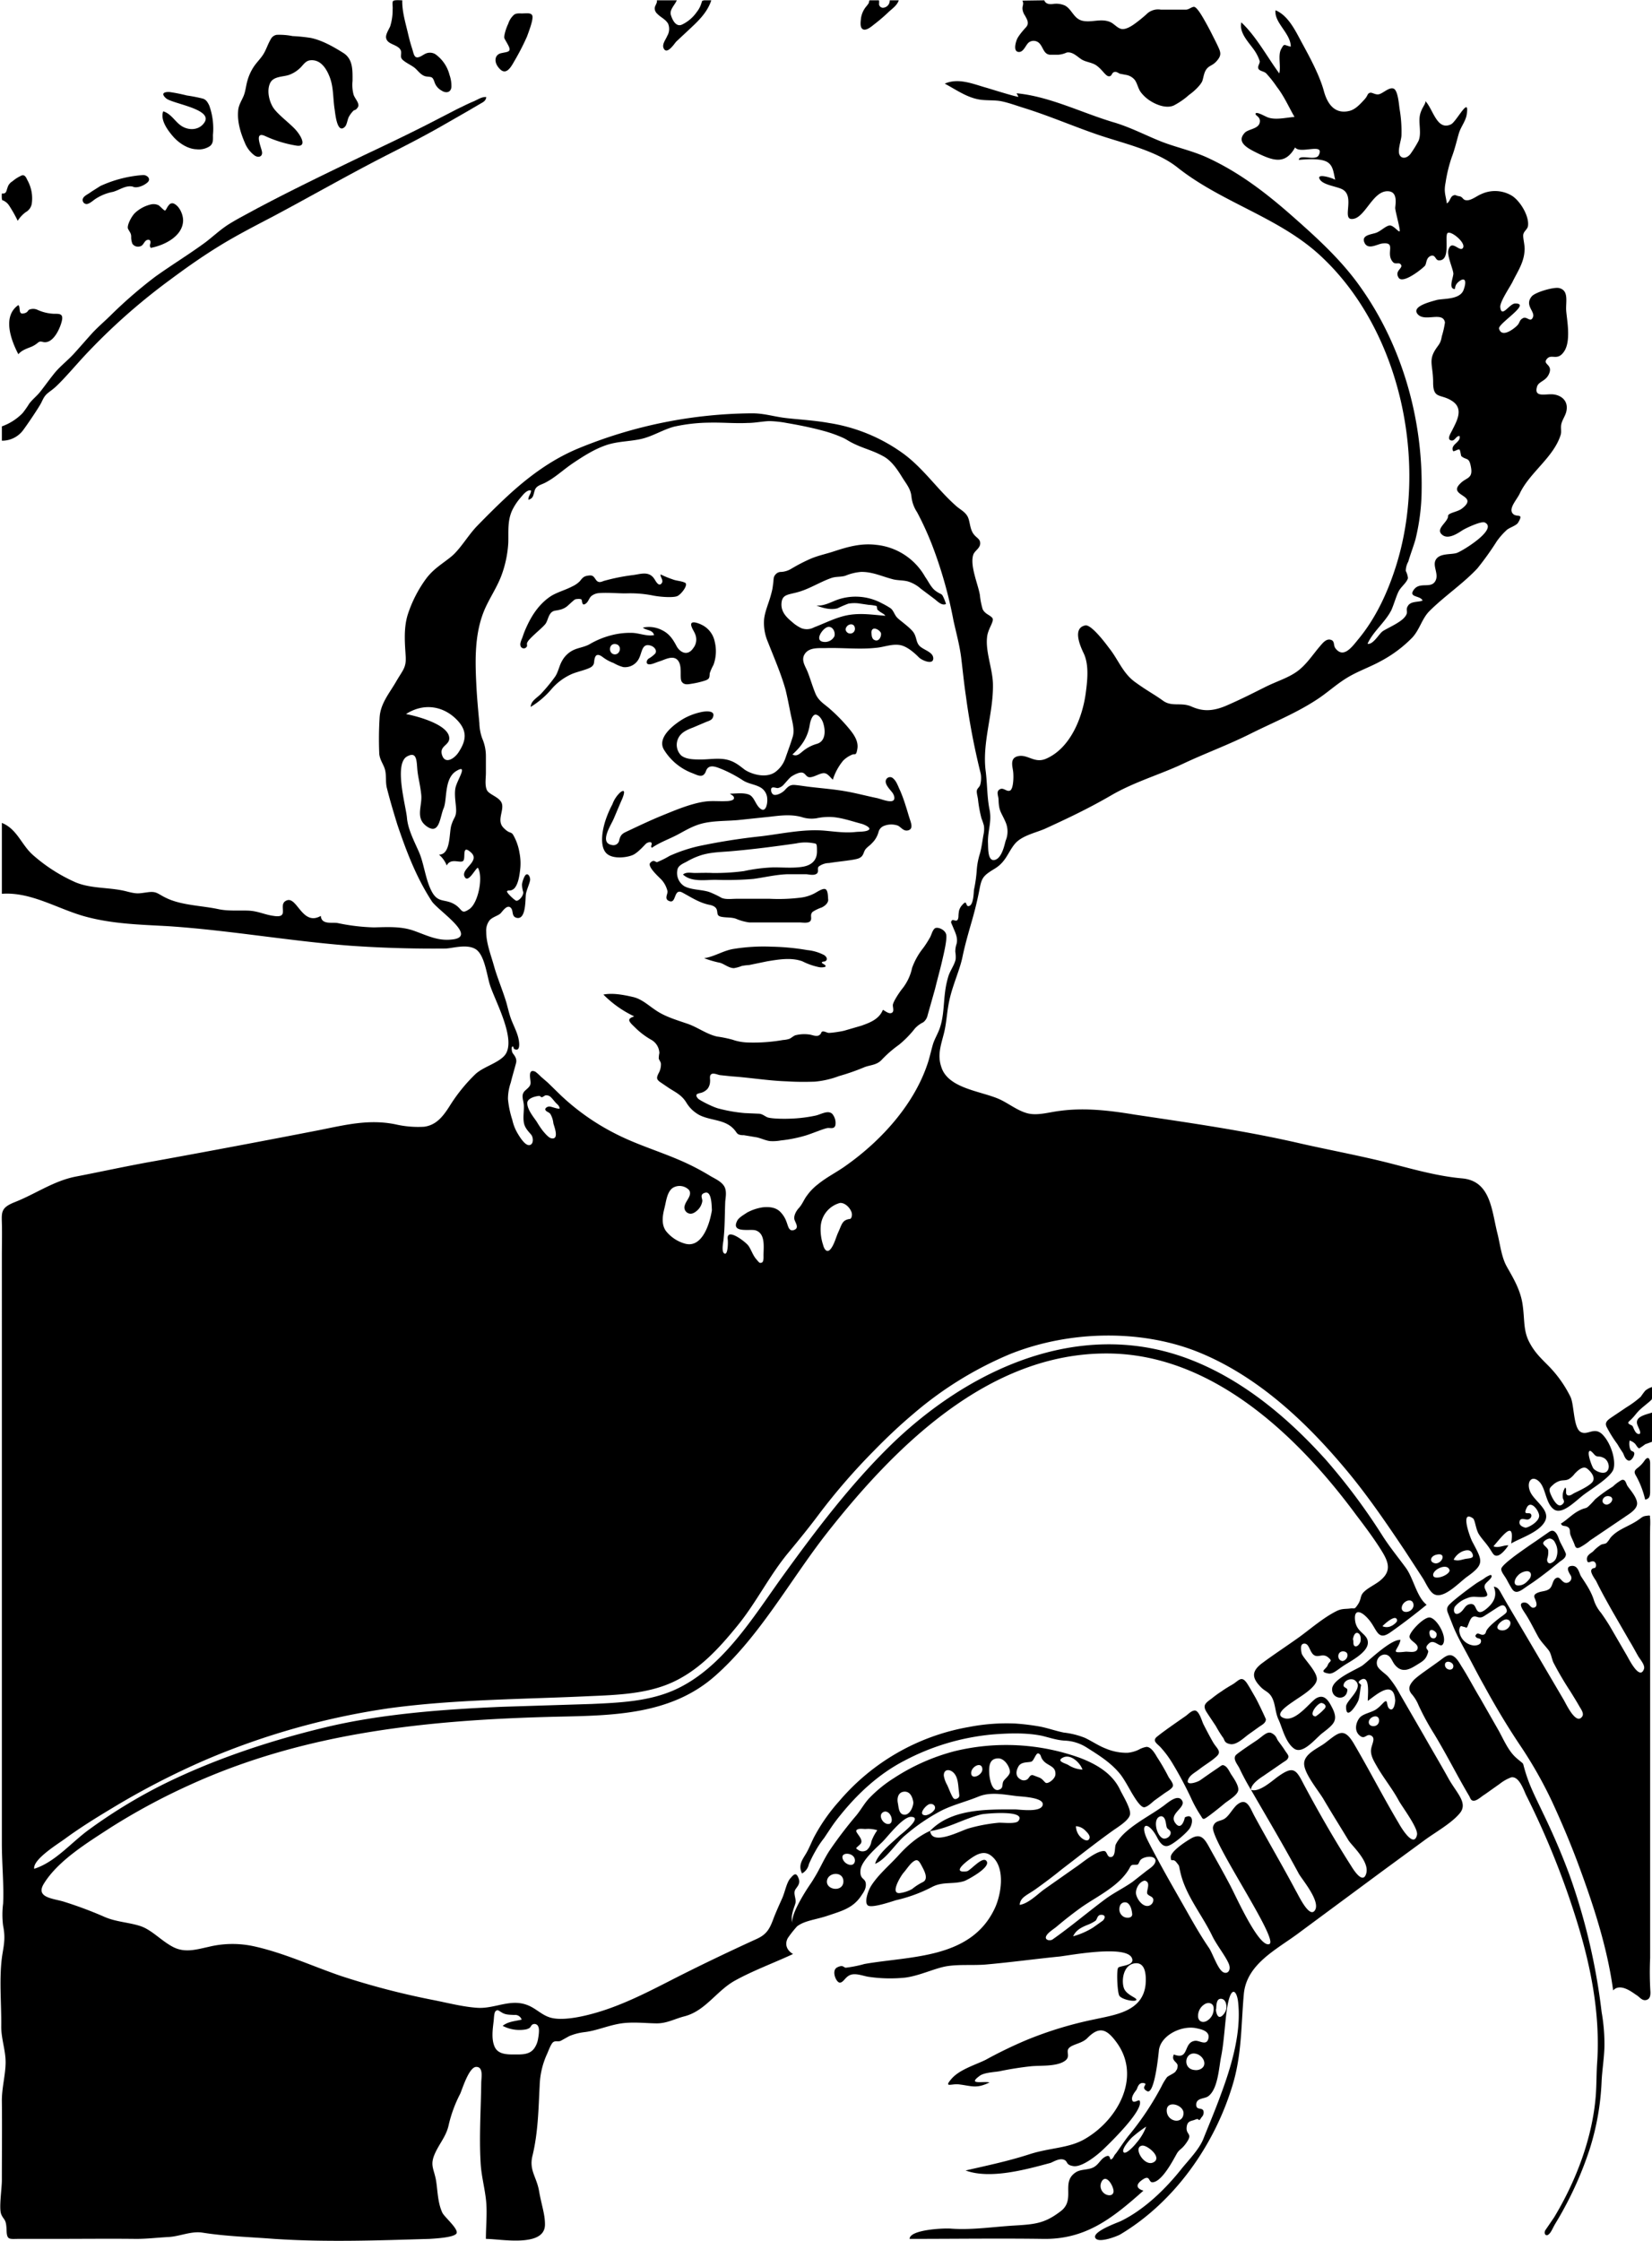 <svg id="Layer_1" data-name="Layer 1" xmlns="http://www.w3.org/2000/svg" viewBox="0 0 531.4 720.5">
  <title>svg3</title>
  <g>
    <path d="M332.9,791.5c1.8-2.9,3.1-6.1,5-8.9a132.8,132.8,0,0,1,8.4-11c1.5-1.8,2.6-3.9,4.2-5.6a42.1,42.1,0,0,1,8-6.5,66.1,66.1,0,0,1,19.4-8.6,70.1,70.1,0,0,1,40.3,2.1c5.3,2,10.5,5,13,10.3.8,1.7,3.5,6,3.2,7.9s-3.8,4-5.5,5.2c-5.6,4-11,8.3-16.5,12.5-2.7,2.2-5.5,4.3-8.3,6.3s-5,2.6-5.2,5.1c2.8-.4,5.7-3.4,7.9-5l10.1-7.1c2-1.3,6.8-5.5,9.3-5.2.9.2.8,2.2,2.2,1.9s1-3.1,1.4-4c2.4-5,10.5-8.9,14.9-12.1,1.4-.9,4.9-4.4,6.4-2.1s-4.3,4.2-2.2,7.2,3.2-1.7,3.1-1.7c2.9-1.6,2.8,2.1,1.3,3.9s-5,4.7-6.6,5.2-2.7-.9-3.7-2.9c-2.9-5.3-5.8-4.4-2.8,1.4,4.1,8.1,8.7,15.9,13.1,23.7,2.1,3.7,4.2,7.3,6.6,10.8,1.1,1.8,2.5,5.9,4,7.3s3.3,0,2.2-2.5-3.7-5.7-5.2-8.7c-3.4-7.1-8.8-13.3-10.4-21-.5-2,0-1.3-1.2-2.8s-1.7.3-1.8-1.6,4.9-5.1,6.1-5.8c3.9-2.5,5,.3,6.9,3.7s4.1,7.3,6.1,11.1,9.3,20.2,12.6,18.9-19.2-33.7-18.1-37.7c.6-2.1,2.3-1.7,3.7-2.6s2.4-2.9,3.8-4.3c3.4-3,4.4.9,5.9,3.6,4.4,8.1,9,15.9,13.3,24,.7,1.1,4.3,9,6.1,6.1s-4.2-9.9-5.2-11.7c-4.9-9.1-10.2-18-15.4-27,2.7,1,7-3.1,8.9-4.4,4.7-3.3,5.6-2.2,8,2.5,4.8,9,9.9,17.9,15.4,26.5.8,1.3,3.8,6,4.8,2.2s-4.6-8.8-5.7-10.5c-2.6-4.3-5.3-8.6-7.9-13-1.5-2.7-6.4-8.4-6.4-11.7s4.8-5.1,6.8-6.7c4.2-3.2,5.9-5.2,9.1.1,5,8.5,9.5,17.3,14.5,25.7.7,1.3,4.9,8.3,5.9,3.8.5-2.1-4.9-9.2-5.9-11.1-2-3.7-4.7-7-6.8-10.6-.9-1.6-2.1-3.4-2.1-5.3s1.7-4,.1-4.9-2,1.5-3.8-.1-1.1-4.2,0-5.6,3.8-1.7,5.4-2.8,2.5-2.6,3.1-2.6.2,2.1,1.4,2.6,1.6-2.1,1.6-2.9c-.5-6.7-5.8-2-8.8.2-.2-.6,1.1-9.1-2.5-6.6-1.2.9.5,1.1.3,1.7s-.4,3.3-.8,4.6-4.1,7.1-4,2.1c0-2,6.4-6.3,2.5-8.6a2.7,2.7,0,0,0-3,.9c-1.1,1.9,1,1.4.9,2.5-.3,3.5-5,2.9-4.9-.4s8-6.3,9.8-7.6,9.1-8.5,12.2-8.2c-.7,3.4-3.8,4.4,1.6,3.8,1.1-.1,3.5.6,3.9-1s-2.5-2.4-2.6-3.8,4.1-5.9,6.2-6.2,5.6,5.3,4.8,8-2.8-1.4-4.7.3-.1,1.9-.3,2.8c-.7,2.4-1.5,2.8-3.6,4.1s-4.8,3-7.2-.1c-1-1.3-1.3-3.2-3.3-3.2a2.7,2.7,0,0,0-2.3,3.5c.3,1.2,2.6,2.6,3.5,3.6a30.7,30.7,0,0,1,3.8,5.6l7.7,13.3c2.6,4.6,5.3,9.1,7.9,13.8s6.4,7.9,3.7,11.2-8,6.2-11.5,8.8l-13.5,9.9L489,809.1c-7.1,5.4-17.1,10-18,19.9s-.6,19.3-3.6,29.2c-5.8,19.3-18.7,37.7-36.2,48.1-1.1.6-7.2,3-8,1s7.1-4.8,8.2-5.3c7.6-3.7,14.5-10.4,19.7-17,2.3-2.8,5.6-6.2,6.9-9.5s3.8-9.2,5.5-13.9c3.4-9.1,6.7-19.9,5.7-29.7-.3-3.5-1.8-5.5-3-1.2s-1.3,12.4-2.5,18.4c-.7,3.4-1,10.4-4.1,12.7-1.1.9-3.8.5-3.9,2.6s1.8.9,2.3,2.1a2.1,2.1,0,0,1-.6,2.1c-1.2,1.9-.5.1-1.9.7s-2.7.3-2.9,2.6,1.9,1.9.2,4.5-2.4,2.3-3.3,3.8-4.7,9.2-7.9,9.3c-1.3,0-.7-2.5-3.1-.9s-2.1,2.9.2,3.6c-9.8,8.7-18.4,15.7-32.2,15.5s-28.6,0-43,0c0-3,11.1-3.5,13.3-3.3,6.9.5,13.6-.6,20.5-1s9.8-.8,14.8-4.6-.2-9.4,5-12.6c1.7-1,4-.6,5.7-1.6s2.1-2.6,3.8-3.4,1.1,1.3,1.8.9.8-1.2,1.3-1.7,2.9-4.3,4.5-6.2a92.7,92.7,0,0,0,10.3-15.5,18.3,18.3,0,0,1,1.8-3c.5-.5,2.5-1.3,2.8-1.9s.5-.4.6-1.7-2.2-1.6-1.2-3.7c5.1,2,2.9-4,6.9-4.4,1.4-.1,3.6,1.7,4.2-.7s-2.3-3-3.7-3.3c-4.6-1.1-11.4,2-12.2,6.9-.1,1.1-1.4,14.6-3.8,13.3s.6-2.3-1.1-2.6-2,1.6-2.3,2.1-1.8,2.1-1.4,3.4,2.1-.4,2.4.2c1.4,3-9.7,13.7-11.8,15.7s-6.8,5.7-9.5,5.3-1.6-1.6-3.2-2.1-3.7,1-4.3,1.1c-7.8,2.1-19.3,5.3-27.2,2.4,7-1.6,13.7-3,20.5-5.2s12.8-1.9,18-5c10.6-6.2,18-19.9,10.2-30.8-3.3-4.6-5.7-5.5-9.6-1.5-1.7,1.7-4.8,1.9-5.9,3.2s1,2.9-1.8,4.4-7.5,1.1-10.4,1.4-6.8.9-10.1,1.6c-1.7.3-5,.4-6.4,1.5-4.1,3,1.4,1.6,3.2,2.1-4.3,2.1-5.7,1.1-10,.6-2.4-.2-4.8,1.2-2.2-1.8s7.8-4.5,11-6.1a141,141,0,0,1,13-6.3,121.4,121.4,0,0,1,22-6.7c6.9-1.5,15.5-2.6,16.4-11.2.2-2.5.2-7.3-3.5-6.8s-4.3,5.5-3.5,7.9,4.5,3.2,4,3.9-4.9-.2-5.5-1.5-.9-8.2-.3-8.9,5.5-.6,4.4-3.1c-1.8-4.3-19.8-.9-23.2-.5-8,.8-16,1.9-24,2.6-4,.3-8.3-.1-12.2.5s-8.8,3.1-13.6,3.7a47.4,47.4,0,0,1-11.9-.3c-1.7-.3-3.9-1.2-5.6-.6s-2.2,2.4-3.4,2.5-2.9-3.9-.9-4.9,2,.1,2.8.1a39.8,39.8,0,0,0,6-1.2c14.9-2.6,34.1-1.6,41.8-17.7,2.1-4.3,3.6-12.9-.6-16.7-2.4-2.3-4.8-1.1-7.2.6s-5.6,4.6-1.1,4c1.2-.2,5.2-5.2,6.4-3.2s-5.9,5.8-7.1,6.3c-3.6,1.2-6.9.1-10.4,1.9a48.3,48.3,0,0,1-11.7,4.3c-1.6.5-7.2,2.4-8.8,1.8s-.3-4.8,1-6.7c2.3-3.5,5.8-6.4,8.6-9.5s6.2-6.1,10.2-7.9c.5,5,9.9-.1,12.4-.8a52.4,52.4,0,0,1,9.6-1.8c1.4-.1,5.6.5,6.4-.6,2.7-3.6-10.4-2.4-11.9-2.1-5.7,1.4-10.7,4.5-16.6,5.4,6.8-7.2,18.1-7,27.3-7,1.5,0,8.4,1.1,9-1.4s-7-2.7-8.5-2.9c-4.2-.5-8.3-1.4-12.2.2s-8.1,2.6-11.9,4.5a62.1,62.1,0,0,0-11.7,8c-2.9,2.4-6.1,7.7-9.6,9.1.8-3.2,5.6-6.9,7.9-9.1.7-.6,7.7-6,3.6-6-2.6,0-7.5,6.4-9.1,8s-6.8,6-7.1,9.1,1.5,2.5,1.7,4.3-.9,3.1-1.7,4.3c-2.6,3.7-6.2,4.6-10.3,6s-7.6,1.6-10.1,3.5a35.7,35.7,0,0,0-3,3.8c-1.1,2.1-.2,4,1.7,5.1-6.2,2.9-12.6,5.2-18.6,8.5s-9.5,9.7-16.2,11.5c-3.2.8-5.7,2.3-9,2.3s-8-.6-12,.1-7.3,2.2-11.1,2.7a18.2,18.2,0,0,0-5.1,1.3l-2.7,1.5c-.9.4-1.6-.1-2.4.4s-1.7,3.2-2.1,4a26.1,26.1,0,0,0-2.3,9.9c-.4,7.7-.5,15.1-2.3,22.6-1.2,4.7,1.3,6.8,2.1,11.4s1.9,7.4,1.9,10.7c.1,7.6-14.3,4.7-19,4.7,0-4.3.5-8.6,0-12.8s-1.5-7.7-1.7-11.7c-.5-8.6.1-17.1.2-25.6,0-1.7.8-5.2-1.6-5.2s-4.6,7.5-5.2,8.7a42.4,42.4,0,0,0-3.7,10.1c-.8,3.6-3.1,6-4.5,9.3s-.4,4.5.3,7.6.5,7.6,2.2,11.2c.7,1.4,5,5,4.6,6.5s-7.4,1.8-8.7,1.9c-16.4.5-33.6,1.1-50,0-7.7-.6-15.4-.8-23-2-3.7-.6-7.3,1.2-11,1.4s-6.9.6-10.4.6c-8.7-.1-17.4,0-26,0H77.1c-3.3,0-4,.5-4.1-3s-.9-3-1.7-4.9.2-8.2.2-11c0-8.5.1-17.1,0-25.6,0-4.1,1.1-7.9,1.2-11.9s-1.4-7.8-1.4-11.8c.1-7.5-.8-16.1.4-23.5.6-3.5.9-5.5.2-9a28.1,28.1,0,0,1,0-7.1c.3-5.7-.4-12.9-.4-19.3V591.6c0-3.5.1-7.1,0-10.6s-.2-4.9,4-6.6c6.9-2.7,12.6-6.9,19.9-8.3s16.9-3.5,25.5-5q26.4-4.8,52.6-9.9c8.5-1.7,16-3.6,24.5-1.9a32.6,32.6,0,0,0,9.3.8c3.9-.5,6.1-3.3,8.2-6.6a54.3,54.3,0,0,1,8.3-10.3c2.6-2.4,7.2-3.5,9.4-6,4.1-4.8-3.1-17.6-4.7-22.7-1-3.1-1.7-9.7-4.6-11.5s-7.7-.2-9.8-.2c-10.2.1-20.3-.2-30.4-.9-19.7-1.5-39.1-5-58.8-6.3-9-.5-17.8-.7-26.6-3.1s-17.4-8-26.8-7.3V452.4c5,2,6.3,7.2,10.2,10.5a53.3,53.3,0,0,0,13.5,8.6c5.3,2.2,11.2,1.5,16.7,3,3.2.8,3.5.6,6.5.2s3.1.5,6.1,1.9c4.8,2.3,11.3,2.4,16.5,3.5,3.2.7,6.3.4,9.6.5s5.3,1.3,8.3,1.7c5.6.9,1-3.8,4.3-5s5,8.4,10.9,5c.2,2.9,3.5,2,5.4,2.3a64.5,64.5,0,0,0,11.7,1.4c4.3-.1,8.7-.4,12.9,1.1s7.6,3.3,12.1,2.8c8.8-.8-4.4-9.3-6.4-12.3-5-7.7-8.2-16.1-11.1-24.7-1.2-3.9-2.4-7.9-3.4-11.9-.4-1.8-.1-3.7-.5-5.5s-1.7-3.2-1.9-5.3a110.5,110.5,0,0,1,.1-11.5c.2-4.6,3.1-7.9,5.3-11.7s3.3-4.5,3.1-8.1-.8-8.9.7-13.6a40.9,40.9,0,0,1,5.7-11.2c2.4-3.3,5.1-4.8,8.1-7.2s5.5-6.9,8.4-9.9,6.8-6.9,10.4-10.2c6.7-6.1,13.8-11.3,22.2-14.8a149.2,149.2,0,0,1,55.9-11.3c3.7,0,6.5.9,10,1.4s9.8.8,14.7,1.7a55.1,55.1,0,0,1,24.3,10.1c6.5,4.9,10.9,11.6,16.9,16.8,1.2,1,2.6,1.7,3.4,3.1s.7,3.6,1.7,5.3,2.4,1.8,2.4,3.4-1.7,2.3-2.2,3.6c-1.2,3.5,1.5,9.5,2.1,13a23.4,23.4,0,0,0,.9,4.6c.8,1.6,2.3,1.8,3.1,2.8s-1.5,3.5-1.7,6.3c-.5,4.6,1.8,10.2,1.9,14.9.2,9.5-3.6,18.9-2.3,28.3.5,4.1.4,8.2,1.2,12.1s-.6,6.8-.5,10.6c.1,1.5-.2,6.2,2.2,5.6s3.2-5.3,3.5-6.2a7.6,7.6,0,0,0-.1-6.1c-1.4-3.2-2.1-3.3-2.2-7.2-.1-1.3-.8-2.5.4-3.2s2.2.9,3.3.4,1.2-4.4,1-6.1-1.2-4.5,1.8-5,5.1,2.4,8.7.9c8-3.4,11.9-13.5,12.9-21.5.5-3.8,1-8.6-.6-12.2-.8-1.7-4.1-8.3.4-9.2,1.9-.4,6.5,5.7,7.6,7.2,3,3.7,4.4,8.1,8.4,11s6.1,3.9,9,6,5.8.4,9.2,1.9,6.6,1.7,11.4-.4,8.1-3.8,12.1-5.8,7.3-2.9,10.3-5,5.1-5.4,7.4-8.1c.8-.9,2-2.6,3.5-2.2s.8,1.8,1.6,2.8c2.5,3.2,5.1-.2,7.2-2.8,5.6-6.7,9.4-14.8,12.1-23.2,10.7-33.2,1.9-76.4-24.4-100.5-13.3-12.2-31.6-16.9-45.8-28.2-6.6-5.2-16.5-7.5-24.4-10.1s-16.8-6.5-25.3-9.1c-2.2-.7-4.4-1.5-6.7-2s-4.9-.2-7.3-.6c-4.1-.7-7.5-3.2-11.1-5.1,4.5-2,9.3.2,13.7,1.4,1.3.4,10,3.1,10,2.8l-.6-1.1c10.8,1,21.4,6.5,31.8,9.5,5.1,1.6,9.3,3.8,14.2,5.8s10.4,3.1,15.4,5.4c10.2,4.7,18.8,11.3,27.2,18.7s16.3,14.6,22.5,23.6c13,18.6,19.5,41.7,19.2,64.3a68.4,68.4,0,0,1-2,16.2c-.7,2.4-1.6,4.7-2.3,7.1a6.1,6.1,0,0,0-.8,3,6.2,6.2,0,0,1,.7,2.3c-.4,1.4-2,2.6-2.8,3.9s-1.6,4.2-2.5,6.3c-2,4-5.9,6.9-7.7,10.9,1.7.4,3.6-3,4.7-3.9s5.4-2.6,7.1-4.5.2-2.2,1.2-3.8,3.4-1.1,4.7-1.7c-.7-1.7-4.7-.9-2.8-3.5s5.3-.3,6.8-2.6-1-5,.3-7.1,4.9-1.5,6.7-2.1,13.4-7.7,9-9.8c-1.2-.5-6,1.8-7,2.4s-4.4,3.2-6.5,1.7,0-3.1,1.1-4.7.2-1.4.9-2,3.1-1,4.2-1.9c5.7-4.4-4.8-3.9-.6-8,1.9-2,4.1-1.5,3.5-5.1s-1.4-2.3-3.1-3.7c-.2-.2-.3-1.7-.6-2.1s-1.9.8-2.1.4c-.9-2.2,2.6-2.7,2.1-4.8-1.2-.1-1.5,1.8-2.8,1.4s-.1-2.2.4-3.2c1.5-3,3.8-6.9.1-9.4s-6.2-.5-6.2-6-1.6-7,.8-10.7c1.2-1.8,1.6-1.9,2-4.2a30,30,0,0,0,1-4.4c-.6-3.7-6.4-.1-8.7-2.6s3.8-4,5.9-4.6,7.6,0,8.8-3.3.2-4.1-1.6-2.6-.6,2.8-1.8,2.2,0-3.5.1-4.7-2.1-5.8-1.6-7.7c1-3.7,3.7.9,4.7-.7s-3.7-5.5-4.9-4.8,1.2,9.2-3,8.8c-1-.1-1-2-2.5-1.4s-1.3,2.4-1.8,3.1-7.1,6.1-8.5,3.9,1.4-3,.8-4.1-1.7,0-2.6-.9c-2.6-2.8,1.3-6.6-3.5-6-1.6.2-4.6,2.2-5.7-.3s2.4-2.6,3.9-3.2,3.1-2.3,4.3-2.3,2.7,2.1,3.1,1.9-1.4-6.5-1.4-7.5,1-5.2-2.2-5.4c-5.2-.4-7.6,9.3-12,8.9-2.7-.3,1.1-7.1-2.6-9.4-1.8-1.1-6.4-1.4-7.5-3.4s4-.4,5,.2c-.6-2.4-.6-5-3.2-6s-6.8-.5-8.5-.4c.1-2,5.4.5,6.4-1.5,2.1-4.2-6-.2-7.6-2.5-3.1,5.5-6.8,4.4-12,1.9-2.8-1.4-7.2-3.4-4.2-6.6,1.1-1.2,4.3-1.2,4.8-3.2s-1.6-2.3-1.3-3,3,.9,3.8,1.2c2.5,1,6,.1,8.7-.1-1.9-3.3-3.3-6.6-5.7-9.7a35.7,35.7,0,0,0-3.4-4.3c-.7-.7-2.1-.7-2.5-1.5s.6-1.8.4-2.5a13.5,13.5,0,0,0-1.7-3.4c-1.7-2.5-5-5.6-4.2-9,4.8,4.5,8.3,11.1,12.2,16.4.6-2.3-.5-5.8.6-7.8s.8-1.3,3.1-.8c0-4.3-5.4-7.7-4.9-11.7,4.1,1.7,6.4,6.6,8.4,10.3s5.6,10.1,7.1,15.5c1,3.8,3.2,7.7,8.1,6.6,2-.4,3.6-2.2,4.9-3.6s.9-1.8,1.7-2.2,1.8.7,3.1.4,3.3-2.4,4.7-1.8,1.7,5.2,1.9,6.5a42,42,0,0,1,.6,8.7c-.1,1.5-1.3,4.7-.6,6.1s2.4,1.1,3.5-.3a36.6,36.6,0,0,0,2.6-4.2c1-2.4,0-5.5.4-8s2.1-4,1.8-4.8c2.5,2.6,3.7,9.6,8.2,7.5,1.8-.8,6.1-9.6,5.1-3.2-.3,2.1-1.9,4-2.5,6s-1.3,5.1-2.3,7.7a46.7,46.7,0,0,0-2,8.2c-.6,3.1,0,3.8.4,6.7,1-.5,1.1-2.1,2-2.5s.7,0,2,.2,1,1.3,2.5,1.3,3.3-1.5,4.6-2a10.5,10.5,0,0,1,9.6.4c2.7,1.5,5.9,6.6,5.4,9.9-.2,1.1-1.3,1.6-1.5,2.7s.6,3.6.4,5.2c-.2,3.9-2.3,6.8-3.9,10.1-.8,1.6-4.1,6.4-3.9,8.1.4,3.6,2.9-1.1,4.7-1.2,5.6-.2-5.6,6.5-5.1,8.1.9,3.1,4.8,0,5.8-1s.6-1.7,1.9-2.4,2.4,1.6,3.2-.3-2.9-3.8-.3-6.8c1.3-1.3,6.8-2.9,8.6-2.6,3.4.7,2.2,4.5,2.4,7.3s1.6,9.6-.6,13-4.1.7-5.6,2.5,1.8,1.7.8,4.5-3.5,2.6-4,4.5c-1,3.5,2.7,2.2,5.1,2.4s5,1.8,4.4,5.2c-.2,1.4-1.2,2.7-1.6,4.1s.1,2.6-.3,3.8c-2.3,7.2-9.9,12-13.1,18.7-.9,2-3.6,4.7-2.4,6.4s3.9-.4,1.8,3.1c-.6.9-2.6,1.5-3.5,2.2a23,23,0,0,0-3.3,3.7,93.4,93.4,0,0,1-6.3,8.8c-4.7,5-10.6,8.9-15.4,13.7-2.4,2.4-3.1,5.9-5.5,8.5a40.9,40.9,0,0,1-10,7.5c-3.4,1.9-7.2,3.2-10.6,5.2s-6.1,4.5-9.3,6.7c-6.9,4.7-14.7,7.8-22.1,11.5s-14.6,6.3-21.8,9.7-15.6,5.8-23,10.1S414.2,451,407,454.3c-3,1.3-7.5,2.2-9.7,4.9s-2.8,5.7-6.4,7.9-4.2,2.8-4.9,6.5-1.5,6.9-2.5,10.4-2.2,7.6-3,11.5-2.9,8.5-4,13-1,7.8-2,11.7-2.1,6.9-.8,10.7c2.2,7,12.9,7.7,18.8,10.4,3,1.4,5.8,3.7,9,4.5s6.9-.4,10.3-.8c8.1-1.1,16.2-.1,24.1,1.2,18,2.7,35.7,5.2,53.4,9.3,8.4,1.9,16.9,3.5,25.3,5.5s17.5,4.9,26.6,5.7,9.5,10,11.3,17.4c.9,3.4,1.3,7.7,3,10.8s4.3,7.1,5.1,11.9.2,8.5,2.1,12.3,4.3,5.8,6.8,8.4a38.5,38.5,0,0,1,6.6,9.5c1.2,2.6.9,9.8,3.2,11.2s4.5-2,7.3,1.1,4.1,8.4,3.3,10.9-6.7,6.1-9.4,8.1-7.1,6.8-9.8,4.8-2.5-6.9-4.8-9-4.1.2-2.8,3.3,6.6,5.9,4.8,9.5-8.1,5.5-10.9,7.2c1.2-7.8-2.6-2.7-5.7.9,1.6.7,3.2-.4,4.8-.3-.6,1-2.3,3.1-3.5,3.3s-1.4-.6-2.6-2.4-2.4-2.9-3.4-4.5-1.2-4.6-1.9-5.1c-4.4-3-.7,6.8-.1,7.7,3.1,5.9,4,7-1.8,11.1-2.5,1.8-7.5,7.3-10.6,5.6-1.5-.8-2.7-3.7-3.6-5.1l-5.8-8.9c-6.1-9.1-12.3-18.2-19.4-26.6-12.7-15.1-27.8-29.2-46.2-36.9s-41.9-7.5-61.4.3a117,117,0,0,0-31.2,19.3c-4.4,3.7-8.6,7.7-12.7,11.9a201.6,201.6,0,0,0-17.2,19.8c-3.2,4.3-6.6,8.5-10,12.6-6.2,7.4-10.4,16.1-16.4,23.5s-12.2,14.2-20.6,18.2-18.2,4.3-27.6,4.7c-21.1,1-42.4,1-63.5,3.8a236.5,236.5,0,0,0-59.4,16.6,249.6,249.6,0,0,0-30.4,15.7c-5,3-10,6.1-14.8,9.6-2.1,1.6-10.6,6.7-10.1,9.8,6.9-2.2,12-8.6,17.9-12.8a168.6,168.6,0,0,1,23.3-14.2c16.5-8.2,34.6-14.2,52.5-18.5s38-5.8,57.1-6.6l28.6-.9c8.8-.4,17.9-.8,26.1-4.3,15.7-6.8,25.6-23.4,35.2-36.7,10.7-14.8,21.8-29.5,34.9-42.3,24.8-24.1,59.9-40.5,94.5-28.1,17.8,6.4,32.9,19,45.4,32.9a198.3,198.3,0,0,1,18.2,24.4c2.3,3.6,5,6.9,7.5,10.3s3.5,9.4,6.7,11.9c-3.8,3.1-7.7,6.1-11.7,8.9s-4.2-.8-6.7-3.9-5.1-3.9-4.6.1,4.2,4.2,4.1,7.2-5.3,5.7-7.5,7.1-3.7,3-5.2,2.7c-3.2-.6-.7-1.3-.2-2.7s1.8-1.1.1-2.5-3.1.2-4.5-.7-1.5-3.6-3-3.7-1.3,1.7-1,3.1,4.8,5.6,4.9,8.2-5.3,5.7-7.3,7.1-6.9,4.5-3.1,5.6,8.4-5.5,10.3-6.5,3.3-.2,4.7,2.5c2.6,4.7,1,5.8-3,8.9-2.2,1.8-6.2,6.9-9,4.8s-3.8-6.9-4.9-9.2-1-4.8-2-6.9-2.3-2.2-3.6-3.5c-3.2-3.2-3.1-5.3.4-7.9s7.6-5.3,11.4-8,8.3-6.7,12.7-8.8c1.6-.7,2.6-.5,4.1-.7s1.3.5,2.5-1.3.6-2.7,1.9-4,3.3-2.2,4.9-3.4c3.8-2.9,3.4-5.6,1.1-9.4s-5.5-8.1-8.4-11.9c-18.8-25.5-46.4-51.9-80.1-52-38.3-.2-68.5,30.1-90.4,58-11.7,15-21.5,33.1-35.8,45.7s-33,12.7-51.2,13.1c-40.6,1-80.5,4.9-117.9,22a207.3,207.3,0,0,0-25.4,13.7c-7.2,4.7-16.8,10.5-21.4,18-2.7,4.4,2.7,4.7,6.2,5.7a126.8,126.8,0,0,1,13.4,5c3.7,1.6,7.7,1.7,11.4,2.9s6.7,4.7,10.5,6.7,7.4.9,11.5,0a32.3,32.3,0,0,1,14.5-.2c9.6,2.1,18.6,6.3,27.9,9.5a247.5,247.5,0,0,0,29.9,7.8c4.6.9,9.5,2.2,14.2,2.5s9.1-2.1,13.6-1.5,6.2,3.5,9.7,4.6,9.3,0,13.7-1.2c8.9-2.4,17.3-6.7,25.5-10.9s18-8.9,27.2-13.1c3.6-1.6,4.4-3.6,5.7-7.1.8-2,1.7-4,2.6-6s1.4-5,2.6-6.4,1.9-2.1,2.7,0-1.1,3-1.3,4.2.5,2.4.3,3.6-1.9,4.3-.9,6.6c-1-2.3,4.1-10.3,5.4-12.2S332.4,792.3,332.9,791.5Zm-91.2-446c-1.4-.3-2.7,1.6-3.5,2.5a18.4,18.4,0,0,0-2.6,4c-1.5,3.4-1.1,6.7-1.2,10.3a35.9,35.9,0,0,1-2.3,10.8c-1.4,3.6-3.5,6.7-5.1,10.2-3.4,7.6-3.3,16.1-2.9,24.2.2,4.3.6,8.6,1,12.8a15.8,15.8,0,0,0,.9,4.9,14.3,14.3,0,0,1,1.2,5.8v5.3c0,1.7-.4,3.9.3,5.5s4.4,2.3,4.9,4.6-1.7,5.3.4,7.5,2.4,1.1,3.2,2.4a16.9,16.9,0,0,1,2,5.7,17.5,17.5,0,0,1,.2,5.6c-.2,1.6-.5,3.9-1.5,5.4a2.5,2.5,0,0,1-1.5,1.1c-.4.1-1-.1-1.2.3s2.2,2.7,2.9,3,2.5-1.5,2.3-2.8a9.3,9.3,0,0,1-.4-2.4,8.6,8.6,0,0,1,.9-2.7c.9-1.5,1.9.3,1.7,1.4s-1,2.8-1.3,4.2.2,8.7-3.1,7.8c-1.7-.5-.8-2.4-1.9-3.3s-2.4,1-3.1,1.8-2.6,1.2-3.6,2.3a5.4,5.4,0,0,0-1.1,3.7c0,3.7,1.5,7.4,2.5,11s2.7,7.6,3.9,11.5c.5,1.7.9,3.6,1.5,5.3s1.6,3.6,2.2,5.5.9,4.7-.4,4.6-.7-1-1.2-1-.3,1.6,0,2.1,1.5,1.6,1.1,3.2-1.2,4.2-1.7,6.3a16,16,0,0,0-.9,5.3,30.7,30.7,0,0,0,1.4,6.7,14.6,14.6,0,0,0,1.8,4.5c.6,1,2.3,3.8,3.7,3.6s1.3-2.4.6-3.3-2.1-2.1-2.4-4,.1-3.7,0-5.5-1.1-3.4.5-4.8,1.8-1.7,1.6-3.3-.4-3.6,1.6-2.7a13.7,13.7,0,0,1,1.8,1.6l2.2,1.9,4.1,4a74.6,74.6,0,0,0,17.6,12.4c6.6,3.4,13.6,5.5,20.4,8.4a77,77,0,0,1,10.3,5.3c1.4.8,3.2,1.6,4.2,3s.7,3.3.5,5c-.2,4.3-.1,8.5-.6,12.7-.1.8-.7,3.8.4,4.2s1.1-3.9,1-4.5c-.6-4.2,5.7.7,6.6,1.9s1.4,3,2.5,4.3,1.1,1.4,1.8,1.2.6-1.7.6-2.4c0-2.6.7-7-2.6-8-1.7-.5-7.9,1-5.9-3,.5-1.1,2.2-2,3.2-2.7a15.4,15.4,0,0,1,5.1-1.7c2.2-.2,4.4,0,5.9,1.8a8.5,8.5,0,0,1,1.7,2.9c.5,1.2.7,3.2,2.4,2.6s.6-2.1.2-3.2.3-2.7,1.4-3.9,1.6-2.7,2.6-4a17.1,17.1,0,0,1,3.5-3.6c2.8-2.3,6.1-3.9,9-6,11.5-8.1,22.4-20.1,26.6-33.8.5-1.7.9-3.5,1.4-5.2s1.7-3.6,2.3-5.5c1.2-3.7,1.1-7.5,1.6-11.3a30,30,0,0,1,1.1-5.2c.6-1.8,1.9-3.5,2.3-5.3a9.5,9.5,0,0,0-.1-2.4,7.5,7.5,0,0,1,.4-2.6c.5-1.9-.4-3.6-1.1-5.3s-.8-1.6-.5-2.1.6-.2,1.2-.1.9-.2,1-1.2a12.3,12.3,0,0,1,.2-2,4.5,4.5,0,0,1,1.1-1.9c1.7-1.9.8.9,2.2.4s1.4-4.5,1.5-5.2a44.8,44.8,0,0,0,.9-6.4,22.8,22.8,0,0,1,1-5.2c.6-2.1.8-4.2,1.2-6.3a8.2,8.2,0,0,0,.1-2.7,22.5,22.5,0,0,0-.8-2.4,42.1,42.1,0,0,1-1.1-6c-.1-.9-.4-1.8-.4-2.6s.5-1.1.9-1.7.7-2.8.3-4.3a228.8,228.8,0,0,1-4.7-24.7c-.6-4-1-8.1-1.5-12.2s-1.6-8-2.5-12.1a140.2,140.2,0,0,0-6.7-23.8,98.1,98.1,0,0,0-5-11,11.2,11.2,0,0,1-1.8-4.9c-.2-2.2-1.2-3.6-2.4-5.4s-3.3-5.8-6.5-7.6-5.8-2.4-8.7-3.7-3-1.7-4.6-2.4a41.4,41.4,0,0,0-5.9-2.1c-4-1.1-8-1.9-12.1-2.6a34.3,34.3,0,0,0-5.6-.6c-2.3.1-4.6.6-6.9.6-4.1.2-8.2-.2-12.3-.1a54.6,54.6,0,0,0-11.4,1.3c-3.7,1-7,3.2-10.8,4s-7.5.7-11.2,2-7,3.4-10.3,5.6-5.8,4.7-9.1,6.4c-1.3.7-2.9.9-3.4,2.5s-.4,2.5-2,3C240.7,347.4,241.8,346.6,241.7,345.5ZM212.1,462.6c3.9,0,3.2-7,4-9.5s1.3-2.3,1.5-4.1-.7-5.2-.2-7.8,4.3-7.9.3-5.5-2.9,9.2-4.1,12-1.3,8.6-5.3,5.9-1.5-6.6-1.9-10.3-1.1-5.7-1.3-8.6-.4-5.2-3.2-3.7c-4.4,2.3-.4,16.1-.1,19.7s2.1,7.1,3.8,10.9,2.1,8.8,4.1,12.7,4.1,2.5,7.1,4.1,2.2,3.7,5.1,1.7,4.5-10.5,2.7-13.3c-.9.4-3.2,5.3-4.3,2.8s5.2-4.9,2.1-7.7-1.6,1.8-2.5,2.7-4-1.1-5.3,1.5A8.7,8.7,0,0,0,212.1,462.6Zm87.8,114.3c-.1-1.1,0-6.1-2.1-5.6s-.8,2-1,2.8a5,5,0,0,1-1.4,2.7c-.7.7-1.8,1.5-2.8,1.2a2,2,0,0,1-1.4-2.7c.4-1.5,2.5-3.3,1.3-4.9a4.2,4.2,0,0,0-5.1-.7c-1.9,1.2-2.2,4.3-2.7,6.3s-1.3,5.2.4,7.6a11.9,11.9,0,0,0,6.2,4.1C296.9,589.2,299.3,580.9,299.9,576.9ZM238.7,837.2a2.2,2.2,0,0,0-2.4-1.5c-1.5-.1-2.7,0-4-.8s-1.3-.9-1.9-.5-.6,2.4-.7,3.2c-.3,2.6-.8,5.8.3,8.3s4,2.5,6.4,2.5,4.8.1,6.3-1.9a7.2,7.2,0,0,0,1.2-2.7c.2-1,.6-3.3.2-4.2a1.3,1.3,0,0,0-2.1-.7c-.3.3-.4.7-.8,1a3.8,3.8,0,0,1-1.5.5,11.7,11.7,0,0,1-7.1-1.2C234.3,837.8,236.6,837.7,238.7,837.2ZM201.5,417.4c3.2.6,13.4,3.2,13.9,7.5.3,2.6-3.3,2.6-2.3,5.7s4,1.1,5.3-.9c2.5-3.8,3.1-7.1-1.1-11S207.1,413.8,201.5,417.4ZM442.6,786c-.3-1.9-4.3-1.2-5,.1s-.4,1.3-1.7,1.3-1.2.3-1.9,1.5c-3.3,5.4-9.9,8.5-15,12q-4.2,3-8.1,6.3c-.9.8-3,2-3.5,3.2s1.2,1.6,2.1,1c5.7-4,11-8.5,16.6-12.7,2.9-2.2,6.1-3.7,9.1-5.8l4.2-3.3C440.5,788.7,442.6,787.6,442.6,786ZM341.1,574.6a8.4,8.4,0,0,0-6.2,7.5,15.8,15.8,0,0,0,.8,6.1c.3,1.2,1.2,2.7,2.4,1.2s1.7-3.8,2.5-5.5,1.1-3.2,2.4-3.8,1.4,0,1.8-.9a2.5,2.5,0,0,0-.1-1.9C344.1,575.9,342.6,574.5,341.1,574.6Zm-90.2-30.3c0-1-.8-1.4-1.4-2.1s-.8-1-1.3-1.5a2.1,2.1,0,0,0-1.8-.7c-.4.1-.9.6-1.2.6s-.5-.3-.7-.4-4.1.4-4,2.4,1.8,4.1,3,5.8a31.3,31.3,0,0,0,2,3c.6.7,1.8,2.2,2.7,2.4,2.7.6,1-3.7.7-4.8a7.5,7.5,0,0,0-.9-2.9c-.4-.7-1.2-.7-1.6-1.3s.5-1.2,1.2-1.2S249.8,544.3,250.9,544.3ZM574.4,666.1c.6.6-.1,1.9.6,2.4s1.6-.2,2.1-.5,4.5-2,5.9-3.5-.4-3.6-1.6-4.5-2.8.4-4,1.7a6.5,6.5,0,0,1-1.7,1.6c-1,.6-1.7.4-2.8.6a5.7,5.7,0,0,0-2.5,1.4c-.9.8-1.3,1.2-.9,2.4s2.2,5,3.7,4,.4-1.7.4-2.4A4.7,4.7,0,0,1,574.4,666.1Zm-164,92.2c.1-2.1-1.4-2.5-2.9-3.5a4.6,4.6,0,0,1-1.6-1.8c-.2-.5-.3-1.2-1-1.4s-1.3,1.9-2,2.5-3.4-.1-4.4,1.7-.8,3.3.6,4.1a2,2,0,0,0,2.3,0c.7-.6.8-1.5,1.8-1.3l2.1.8c.9.4,1.2,1,1.9,1.6S410.4,759.8,410.4,758.3Zm-50,38.2a11.2,11.2,0,0,0,3.9-1.3,17.9,17.9,0,0,1,3.4-2.2c2.1-1,.4-3.9-.4-5.4s-1.3-2.1-2.5-1.3-2.3,2.6-3.2,3.6S357,796.9,360.4,796.5Zm31.8-43.3c-2.9-.1-3.2,2.2-3.1,4.6s1.1,6.9,3.7,5.2c.8-.5.4-1.7.9-2.5s1.6-1.5,2-2.6S394.5,753.4,392.2,753.2Zm-39.1,23.1a9.9,9.9,0,0,0-3.8-.4c-.8,0-2.3-.3-2.9.4s2.7,3,1.2,4.5-1.7,1.1-.4,2a2.5,2.5,0,0,0,2.5-.1,4.6,4.6,0,0,0,1.5-2.8A15.5,15.5,0,0,1,353.1,776.3Zm11.6-8.9c-.2-1.5-.9-3.6-2.9-3.5s-2.4,2.1-2.1,3.6.3,3.6,2,3.8S364.6,769.1,364.7,767.4Zm14.7-3.2c-.3-2-.2-4.5-1.5-6.1s-3.5-1.6-3.4.7a9.1,9.1,0,0,0,1.1,3c.5,1.1.9,2.2,1.4,3.2s.8,1.6,1.8,1.1S379.4,764.9,379.4,764.2Zm59.7,28.3c-1.6.3-2.8,2.3-2.8,3.9s2,4.7,4.1,4.2a2,2,0,0,0,1.5-2c-.2-1.1-1.3-1-1.9-1.8S441.4,793,439.1,792.5ZM582.4,654.3c-1.3.1.5,4.8,1,5.6s3.2,2.2,4.4,1,.4-3.6-1-4.3-1.7-.3-2.4-.6S583.2,654.6,582.4,654.3ZM566,675.2c0-1.6-2.7-5.3-4-2.6s.7,1.3,1.3,2-.2,1.8-1.1,1.8-2.2-.7-2.5.6,1.1,1.8,1.8,2S566,677.2,566,675.2ZM455.2,853.4c1.3.2,3-.5,3.1-2s-1.3-2.9-2.6-3.2C452,847.2,451.1,853.1,455.2,853.4Zm6.1-19.7c.1-1.8-1.7-2.3-3-1.4a4.4,4.4,0,0,0-2,4.1c.2,1.5,1.6,1.9,2.8,1.2A4.4,4.4,0,0,0,461.3,833.7Zm-9.7,33.7c.2-2.8-5.5-4.5-5.4-.9S451.4,871,451.6,867.4Zm-12,4.2a39.8,39.8,0,0,0-4.6,3.5c-.7.7-3.4,3.7-2.7,4.7s3.6-2.2,4.1-2.9A17.1,17.1,0,0,0,439.6,871.6Zm4.8-99.8c-3,.3-1.5,6.8.9,7.2a2.2,2.2,0,0,0,2.1-1.4c.3-1.1-.4-1.3-1-1.9S446.2,771.9,444.4,771.8ZM342.2,792.7c-.1-3.4-5.1-2.9-5.3,0S342.2,796.3,342.2,792.7Zm96.2,85c-3.3.3.5,6.9,3.5,5.4S440.1,877.6,438.4,877.7Zm-22.3-67.3a24.4,24.4,0,0,0,6.4-2.8l3.1-2.2c.6-.5,1.2-1.8-.3-1.9s-1.4,1.4-2,1.9a11.9,11.9,0,0,1-2.5,1.3C418.8,807.5,417,808.4,416.1,810.4Zm13,82.1c.1-1.4-2-5.5-3.6-3.6a3,3,0,0,0,.4,4C426.8,893.8,428.9,894.2,429.1,892.5Zm6-89.2c-.1-1.1-.4-2.8-1.5-3.6a1.7,1.7,0,0,0-2.5,1.1,2.8,2.8,0,0,0,1.4,3.4C433.4,804.6,435.1,804.6,435.1,803.3Zm27,30.5c-.2,0,.1,2.3,1,2.5s2.2-1.6,2.3-2.8-.3-3-1.8-3S462.2,832.7,462.1,833.8Zm-43-77c-.7-2.1-3.7-5.1-6.2-3.9s.8,1.9,1.6,2.4A9.3,9.3,0,0,0,419.1,756.8Zm118.1-64c-.5-2.6-5.3-.5-5.3,1.4S536.9,694.5,537.2,692.8Zm-43.1,46.9a14.9,14.9,0,0,0,2.7-2.3c.9-.8.5-1.7-.7-2S491.4,739.5,494.1,739.7Zm44.4-50.4c1.5.6,2.7-.1,4.1-.3s2.6-.2,1.9-1.7-2.2-1-3.1-.7A5.9,5.9,0,0,0,538.5,689.3ZM525.6,704c-.1-2.8-3.6-1.5-3.8.7S525.4,706.4,525.6,704ZM355.5,770.3c-2.5.6-.8,4.1,1.2,4S357.6,770.1,355.5,770.3ZM417,775a5.1,5.1,0,0,0,1.3,3.3c.5.6,2.2,1.9,2.9.9s-.6-2.2-1.1-2.7A4.6,4.6,0,0,0,417,775Zm-48.3-3.5a4.5,4.5,0,0,0,2.8-1.8c.6-1.1-.4-2.1-1.6-1.8S365.9,771.5,368.7,771.5Zm18.2-14.8c-.1-2.7-3.7-.9-3.6,1.3S386.9,758.6,386.9,756.7Zm-41,29.5c.2-2.7-4.4-3.1-4-1S345.6,788.5,345.9,786.2Zm160.2-71.3c.3.7-.1,1.8.6,2.2s1.6-.7,1.8-1.4.2-2.4-.8-2.8S506.2,714.1,506.1,714.9Zm8.4,26.2c.1-2.4-3.2-1.4-3.3.4S514.4,743.4,514.5,741.1Zm18.2-50.6c2.1,0,3.4-3.2.8-2.9S530.4,690.2,532.7,690.5Zm-17.1,20.2a3.3,3.3,0,0,0,2.9-.1c.5-.2,1.9-1.2,1.8-1.8C520,706.5,516,710.2,515.6,710.7Zm-12.9,11.2c1.7-.2,2.5-2.9.4-3.1S500.8,721.6,502.7,721.9Zm28-9c.1.8.3,1.6,1.2,1.7s1.2-.8,1.1-1.5S530.7,710.9,530.7,712.9Z" transform="translate(-70.9 -187.8)"/>
    <path d="M406.8,187.9c.5,1.2,1.6,1.3,2.7,1.2a6.9,6.9,0,0,1,4,.5c2.3,1.3,2.8,4.3,5.7,4.9s5.7-.8,8.6.3c1.4.5,2.4,2,3.8,2.3s3.3-.9,4.5-1.8a43.9,43.9,0,0,0,4-3.3,5.3,5.3,0,0,1,4.2-1.1h8.2c.9-.1,1.6-.8,2.4-.9s2.2,2.2,2.8,3.2,2,3.5,2.9,5.3,1.7,3.3,2.4,4.9.6,2.5-.7,4-2.3,1.4-3.2,2.5-1,2.5-1.4,3.8-2.7,3.5-4.3,4.6a23.8,23.8,0,0,1-4.9,3.4c-2.4,1.1-5.7-.2-7.8-1.6a11.6,11.6,0,0,1-2.8-2.6c-.9-1.2-1.1-2.7-1.9-3.9a4.6,4.6,0,0,0-2.8-1.7l-2.1-.4c-.6-.3-1.2-.8-1.9-.5s-.6,1.1-1.3,1.3-1.3-.5-1.7-.9-1.8-2.2-3.2-2.9-2.9-.8-4.2-1.6-2.9-2.6-4.8-2.2a7.7,7.7,0,0,1-2.7.7h-2.7c-1.9-.2-2.1-2.2-3.2-3.5a2.6,2.6,0,0,0-3.5-.5c-1.1.8-1.7,3.3-3.4,3.1s-.9-3-.5-4,1.7-2.6,2.9-3.9.4-2.5-.3-3.8a4.5,4.5,0,0,1-.8-2.2c0-1.2.5-1.4,0-2.6Z" transform="translate(-70.9 -187.8)"/>
    <path d="M71.5,324.9a17.5,17.5,0,0,0,6.7-4.3,32.1,32.1,0,0,0,2.1-3c.9-1.2,2-2.1,3-3.2s3.4-4.5,5.2-6.7,4.2-4,6.2-6.2,3.8-4.3,5.7-6.4,4.3-4.1,6.4-6.2a146.3,146.3,0,0,1,14-12.1c5.3-3.8,10.9-7.2,16.2-11.1,2.5-1.9,4.8-4.1,7.5-5.8s5.5-3.1,8.2-4.6c11.6-6.2,23.5-11.9,35.3-17.6,6.8-3.2,13.5-6.4,20.2-9.8l9.7-5c1.7-.8,3.4-1.7,5.1-2.4s2.8-1.6,4.3-1.5c-.1,1.2-.9,1.6-1.8,2.1l-4.1,2.4-8.9,5.1c-5.8,3.3-11.7,6.3-17.6,9.3-12.1,6.2-23.8,12.9-35.8,19.3-5.9,3.1-11.8,6.1-17.5,9.6s-10.8,7.1-15.9,10.9a198,198,0,0,0-27.8,24.7c-2.4,2.6-4.7,5.3-7.2,7.9s-2.8,2.6-4.3,3.8-1.7,2.3-2.5,3.7-3.5,5.5-5.4,8.1a8.4,8.4,0,0,1-7,3.6Z" transform="translate(-70.9 -187.8)"/>
    <path d="M200.3,187.9c-.1,3.5,1,7.1,1.8,10.5.4,1.7.8,3.3,1.3,4.8s.6,2.7,1.4,3,2.1-.7,2.7-1a3.4,3.4,0,0,1,3.4,0,11.7,11.7,0,0,1,4.6,6.7,10.6,10.6,0,0,1,.6,3.9c-.2,1.9-1.9,2-3.2,1.1a4.8,4.8,0,0,1-2.3-2.9c-.6-1.6-.9-1.4-2.5-1.6s-2.6-1.7-3.6-2.6-2.7-1.6-3.9-2.6-.5-1.8-.7-2.9-1.5-1.7-2.6-2.2-2-1-2.2-2.1.8-2.6,1.3-3.7a17.7,17.7,0,0,0,.8-5.6c.1-.6-.2-2,.1-2.5S199.5,187.9,200.3,187.9Z" transform="translate(-70.9 -187.8)"/>
    <path d="M602.3,651.4l-2.2.8a16.2,16.2,0,0,1-1.9,1.3c-.4,0-1-1-1.2-1.3a3.9,3.9,0,0,0-1.9-1.2,5.4,5.4,0,0,0,.2,2.8c.5.9.7.4,1.2,1s-.8,3.1-1.9,2.6-1.3-1.9-1.7-2.5-1.2-1.8-1.7-2.7a40.4,40.4,0,0,1-3.5-5.6c-.6-1.3.1-2,1.2-2.8l5.2-3.5a32.2,32.2,0,0,0,4.6-3.4,23.1,23.1,0,0,1,1.4-1.9,5.9,5.9,0,0,1,2.2-1.2v3.5c-.1.7-.1.5-.5.9s-2.2,1.8-3.3,2.8-1.7,2-2.7,3-1.2,1-1.1,1.4,1,.6,1.3.9.8,2.5,2,2.6-.1-2.1-.3-2.7c-1.3-2.9,2.6-3.5,4.6-4.2Z" transform="translate(-70.9 -187.8)"/>
    <path d="M299.7,187.9c-1.2,3.7-3.9,6.4-6.7,9l-4.6,4.3c-.6.7-2.7,3.9-3.8,2.5s.5-3.2.9-4.3a4.4,4.4,0,0,0,.3-4c-.9-1.5-2.4-2-3.5-3.2a2.3,2.3,0,0,1-.8-1.7c0-.9.9-1.7.7-2.6h6.4c-.6,1.5-2.4,3-1.9,4.7s1.7,4,3.6,3.1a12.1,12.1,0,0,0,4.7-4,8.5,8.5,0,0,0,1.5-2.8c.3-.9.1-.8.9-1Z" transform="translate(-70.9 -187.8)"/>
    <path d="M71.5,250c1.5.2,1.4-.8,1.8-1.8a3.4,3.4,0,0,1,1.6-2.1,11.7,11.7,0,0,1,2.6-1.7c1.2-.7,1.7.2,2.2,1.3a12,12,0,0,1,1.4,7.7,3.8,3.8,0,0,1-1.9,2.6,10,10,0,0,0-2.6,2.8,42.1,42.1,0,0,0-2.9-5.1,4.5,4.5,0,0,0-1.5-1.3c-.7-.4-.5.1-.7-.7A9.7,9.7,0,0,1,71.5,250Z" transform="translate(-70.9 -187.8)"/>
    <path d="M360,187.9c-.5,1.6-2,2.6-3.2,3.7a54.6,54.6,0,0,1-4.4,3.8c-.8.6-2.5,2.2-3.7,1.9s-1-2.2-.9-3.1a7.6,7.6,0,0,1,1.9-4.5l.6-.8c.1-.2.2-.9.3-1h3c.2.2,0,1.2.1,1.5a1.3,1.3,0,0,0,1.2.9,2.3,2.3,0,0,0,2.2-2.4Z" transform="translate(-70.9 -187.8)"/>
    <path d="M589.8,827.8c-1.9-14-6.4-27.6-11.3-40.8-2.5-6.7-5.3-13.3-8.3-19.8a137.1,137.1,0,0,0-10.6-18.6c-4-6-7.7-12.2-11.2-18.6-1.7-3-3.3-6.1-5-9.3s-3.5-6.3-4.9-9.6l-1.9-4.8c-.6-1.7.2-2.3,1.4-3.4s5.3-4.3,8.1-6.2l2-1.2a7.6,7.6,0,0,1,2.3-1.3c1.2.5-1.3,2.3-1.5,2.7a1.5,1.5,0,0,0-.3,1.8c.5,1.3,1.6,2.5-.7,2.6s-3.3-.4-5.1.4a8.9,8.9,0,0,0-3.9,2.7c-.7,1.2-.2,3,1.4,2.1s1.7-2.6,3.4-2.9,1.7,1.2,2.4,2.1,1.8.3,2.7-.4c2.4-1.9,3.9-4.2,2.6-7.3,1.2.1,1.7.9,2.2,1.8s1.8,3.2,2.7,4.7l5.8,9.8,11.7,19.9c.8,1.3,4,8.4,6,5.6.8-1-.4-2.5-.9-3.4s-1.9-3.2-2.9-4.8a105.4,105.4,0,0,1-5.4-9.2c-.6-1.3-.7-2.8-1.5-3.9s-2.2-2.5-3.1-3.9-2.9-5.7-4.7-8.3c-.4-.7-2.2-3-.3-3.2s2,2,3.4,1.6.5-2.2.1-3.2.7-1.5,1.7-1.8,2.4-.3,3.3-1.2.8-2.7,2-3.3,1.6,1.1,2.8,1.5,2.7-1,1.8-2.4-1.5-2.9.5-3,2.3,2.5,2.9,3.4c1.7,2.6,3.3,4.9,4.2,7.9a12.2,12.2,0,0,0,2.2,3.8c1,1.4,2,2.9,2.9,4.4l5.4,9.3c.6,1,4.1,8.2,5.5,4.4.5-1.2-1.2-3.1-1.8-4.1s-1.8-3.3-2.8-4.9l-5.6-9.7c-1.8-3.2-3.6-6.4-5.2-9.7-.4-.6-1.9-2.7-1.5-3.5s1-.4,1.3-.8a1.4,1.4,0,0,0-.3-1.8c-1-.7-2.1,1-2.4-.5s1-2.1,1.9-2.8a13.2,13.2,0,0,1,2.6-2.2c.6-.3,1.3-.2,1.8-.6a9.5,9.5,0,0,0,1.2-1.6c2-2.4,5-3.4,7.6-4.9s2.4-2,4-2.2,1-.1,1.2.9a22.5,22.5,0,0,1,0,2.6c-.1,7.7,0,15.3,0,22.9V817.4a100.9,100.9,0,0,0,.1,11c0,1-.1,2.2-1.4,2.5s-2.1-1-3.1-1.6S592.2,825.2,589.8,827.8ZM545.1,716.9c.9,0,2.2-.3,2.2-1.4s-1-.7-1.5-1.2-.3-.6,0-1,.8-.2,1.3,0,1.5.4,1.8-.8,2.8-3.3,4.7-4.7,2.4-1.6,1.7-3-1.7-.7-2.6-.2l-3.4,2.2c-1.3.8-1.8,1.4-3.3.9s-2,.4-2.7,2.2-.5,1.2-1.5,1-.9-.5-1.3.2a2.5,2.5,0,0,0-.1,1.7A5.2,5.2,0,0,0,545.1,716.9Zm10.3-8.4c-1.6.1-4.4,3-1.7,3.5S558.1,708.7,555.4,708.5Z" transform="translate(-70.9 -187.8)"/>
    <path d="M584.7,850.4c.9-15-2-30-6.4-44.3A265.2,265.2,0,0,0,561.8,765c-.8-1.7-2.3-6.2-4.8-5.7a13.6,13.6,0,0,0-3.7,2.1l-4.8,3.4c-.9.5-2.3,1.9-3.4,2s-1.2-.8-1.6-1.5c-1.9-3.2-3.7-6.5-5.5-9.8s-3.8-6.9-5.8-10.2a81.9,81.9,0,0,1-5-9.2,12.8,12.8,0,0,0-2.3-3.7c-1.2-1.6-.6-2.8.6-4.2s5.5-4.2,8.2-6.2c1.2-.8,2.7-2.4,4.2-1.9s2.5,2.5,3.2,3.6c2.1,3.3,3.9,6.8,5.9,10.1l6,10.5c1.6,2.9,3.1,6.5,5.6,8.7s2.1,1.4,2.5,2.9a52.5,52.5,0,0,0,1.7,5.2c1.3,3.3,2.9,6.4,4.4,9.6,3.2,6.6,6.1,13.3,8.6,20.1a201.1,201.1,0,0,1,10.3,44,58.7,58.7,0,0,1,.9,11.1c-.1,3.7-.7,7.3-.9,10.9a83.4,83.4,0,0,1-3.9,22.2,113.9,113.9,0,0,1-8.4,19.3c-.8,1.5-1.7,3-2.6,4.5s-1.3,2.8-2.2,3.5-1.6-.4-1-1.4l2.8-4.1c7-11.6,12.3-25.4,13.4-39C584.5,858,584.4,854.2,584.7,850.4Zm-46.3-127c-.2-1.4-2.8-1.9-2.7-.2S538.5,725.3,538.4,723.4Z" transform="translate(-70.9 -187.8)"/>
    <path d="M184.3,213.8a12.3,12.3,0,0,0,.3,4.3c.3,1.3,2.2,3,1.4,4.2s-1.1.7-1.5,1.2a8.5,8.5,0,0,0-1.4,1.9c-.5,1-.6,2.7-1.4,3.3-2.5,2.2-3-5-3.2-6-.5-3.4-.3-6.8-1.5-10s-3.2-5.9-6.4-5.5c-1.4.2-2.1,1.4-3,2.3a10.1,10.1,0,0,1-3.5,2.3c-2,.8-5.2.4-6.3,2.7s-.4,5.5.8,7.6,4.6,4.6,6.9,6.9,4.4,6.3.6,5.6a38.7,38.7,0,0,1-10-3.1c-3.7-1.6-1,3.9-.9,5.3s-1.2,1.8-2.4,1a9.4,9.4,0,0,1-3.1-4c-1.4-3.2-2.5-6.8-2.2-10.3.1-1.8,1-3.1,1.7-4.7s.8-3.4,1.3-5.1a16,16,0,0,1,2-4.4c1-1.5,2.3-2.7,3.2-4.2s1.4-3.2,2.3-4.7a2.6,2.6,0,0,1,1.9-1.4,21.9,21.9,0,0,1,5.1.4,56.1,56.1,0,0,1,5.9.6c3.7.8,7.2,2.8,10.4,4.8S184.3,210.4,184.3,213.8Z" transform="translate(-70.9 -187.8)"/>
    <path d="M338,775.8l-2,3a30.7,30.7,0,0,0-2.8,4.2,41.1,41.1,0,0,0-2.1,4.2,4.5,4.5,0,0,1-2.2,3c-1.2-2.4-.2-4,1.1-6.1s2-4.3,3.2-6.4a57.6,57.6,0,0,1,7.6-10.7,70.7,70.7,0,0,1,41.8-23.9,63.2,63.2,0,0,1,15-1.1,72.8,72.8,0,0,1,8,1c2.5.5,5,1.4,7.5,1.9a26.1,26.1,0,0,1,6.8,1.7c2.3,1.1,4.3,2.5,6.6,3.4a17.3,17.3,0,0,0,7.1,1.4,10.7,10.7,0,0,0,3.6-1,7.5,7.5,0,0,1,2.5-.9c1.5,0,2.7,2.1,3.4,3.3a66.7,66.7,0,0,1,3.7,6.4c.4.7,1.5,1.9,1.4,2.8s-2,1.9-2.7,2.4l-3.2,2.3c-.9.7-2,1.9-3.2,2.2s-3.1-2.9-3.9-4.2-2.3-4.2-3.7-6.1c-3-3.9-7.1-6.4-11.2-9a14.2,14.2,0,0,0-6.6-2.1c-2.8-.1-5.2-1-7.8-1.6-5-1-10.6-.8-15.7-.4a75.3,75.3,0,0,0-28.5,8.5c-8.1,4.2-14.9,10.5-20.6,17.6A51,51,0,0,0,338,775.8Z" transform="translate(-70.9 -187.8)"/>
    <path d="M455.3,737.8c1.4.2,2.2,3.4,2.7,4.4s2,3.9,3.1,5.8,2.8,2.9,1.3,4.4-3.8,2.8-5.6,4.2-3.3,2-3.8,3.7,3,.6,4-.1,3.4-2.4,5.2-3.6,1.8-1.5,2.7-1,1.5,1.9,2,2.7,2.6,3.6,2.3,5.2-3.2,3.2-4.4,4.2-3.4,2.8-5.2,4.1-1.7,1-2.4-.1a40.8,40.8,0,0,1-3.2-5.8,120.5,120.5,0,0,0-6-11.2,32.1,32.1,0,0,0-3.9-5.2c-1.2-1.2-2.6-2-1-3.3s4-3,6-4.4l3.3-2.3C453.2,738.9,454.2,737.8,455.3,737.8Z" transform="translate(-70.9 -187.8)"/>
    <path d="M478.1,740.6c0,1.2-1.2,1.8-2.1,2.4l-3.5,2.5c-1.5,1.1-3.9,3.5-5.9,3.1s-1.7-1.3-2.3-2.1-1.6-2.4-2.3-3.7l-2.4-3.6c-.5-.8-1.3-1.8-1.2-2.8s1.4-1.8,2.2-2.4a34.3,34.3,0,0,1,3.3-2.4c1.1-.8,2.3-1.5,3.5-2.2s2.1-1.8,3-1.7,1.6,1.3,2.1,2.1,1.4,2.4,2.1,3.6S477,738.1,478.1,740.6Z" transform="translate(-70.9 -187.8)"/>
    <path d="M573,677.7c2-1.2,3.6-3,5.7-4.1s2.1-.6,3-1.3a26.1,26.1,0,0,0,2.3-2.4,45.7,45.7,0,0,1,5.7-4.1,13.7,13.7,0,0,1,2.8-2.1c1.2-.4,1.4.9,1.8,1.7s3,3.5,3.2,5.6-2.6,3.6-4,4.6l-7.4,5-3.7,2.5a18.5,18.5,0,0,1-3.4,2.3c-1,.4-1.3,0-1.6-.9s-.9-2-1.3-3.1.1-2-.9-2.6S573.5,678.8,573,677.7Zm14.6-6.1c1.6,0,2.9-2.3.9-2.7S585.4,671.2,587.6,671.6Z" transform="translate(-70.9 -187.8)"/>
    <path d="M119.4,267.5c-.6-.8,0-1.2-.1-2s-1.1-.8-1.7-.1-.8,1.4-1.6,1.6a2.2,2.2,0,0,1-2.5-.8,5.6,5.6,0,0,1-.4-2.3c0-1.1-.5-1.5-1-2.5s1.1-4.1,2.3-5.2a11.3,11.3,0,0,1,5.2-2.7,3.7,3.7,0,0,1,2.3.3c.4.2,1.8,1.8,2.1,1.7s.8-1.4,1.2-1.7a1.3,1.3,0,0,1,1.7-.5c1.8.9,2.9,3.5,2.9,5.4C129.7,263.8,123.7,266.7,119.4,267.5Z" transform="translate(-70.9 -187.8)"/>
    <path d="M574.6,687.4c.1,1.2-1,1.9-1.9,2.5l-3.2,2.6c-2.2,1.7-4.4,3.4-6.7,4.9s-4.2,3.5-5.6,1.2-1.3-2.4-2-3.5-1.3-1.8-1.4-2.7,2.7-3,3.7-3.8,4.8-3.5,7.2-5.1l3.6-2.5c.8-.5,1.7-1.5,2.7-.7s1.3,2.4,1.8,3.4S574.1,686.1,574.6,687.4Zm-6,1.6c-.2,1.2.6,1.9,1.6,1.2a2.8,2.8,0,0,0,1.4-1.8,5.7,5.7,0,0,0-.5-4.6,2.1,2.1,0,0,0-1.7-1.3c-.6,0-2.1.8-2.1,1.5s1.3,1.3,1.6,2.2A6.7,6.7,0,0,1,568.6,689Zm-6.5,4a4.4,4.4,0,0,0-3.2,1.7c-.8.9-1.4,2.9.4,2.9s2.8-1.2,3.5-2S563.8,693.1,562.1,693Z" transform="translate(-70.9 -187.8)"/>
    <path d="M76.8,285.9c.8.7-.1,3,1.6,2.7s1.3-1.1,2.1-1.3a3.3,3.3,0,0,1,2.4.1,14.3,14.3,0,0,0,5.4,1.3c1.5,0,2.8-.1,2.6,1.7s-2.5,8-6,7.4c-.9-.2-1-.3-1.7.1a8.3,8.3,0,0,1-2.2,1.4c-1.5.6-3.1,1.1-4.2,2.4C74.4,297.1,71.6,289.5,76.8,285.9Z" transform="translate(-70.9 -187.8)"/>
    <path d="M473.3,763.3a79.9,79.9,0,0,1-3.8-7.1c-.7-1.3-2.3-3.1-.8-4.3s4.2-3,6.3-4.4,3.5-3.2,5-2.4,1.5,1.7,2,2.4,1.5,2,2.2,3.1,1.3,1.6,1.1,2.3-.9,1.1-1.4,1.4l-6.7,4.6C475.8,759.8,473.3,761.6,473.3,763.3Z" transform="translate(-70.9 -187.8)"/>
    <path d="M123.4,223.6c2.7.8,3.9,3.6,6.2,4.9s5.3,1.1,6.9-1.1c3.5-4.5-10.2-6.2-12.2-8s-.1-2.1,1.2-2a53.5,53.5,0,0,1,5.5,1.1,50.9,50.9,0,0,1,5.1,1c1.1.3,1.6,1.2,2.1,2.2a21.9,21.9,0,0,1,1.2,9.5c0,1.3.2,2.7-1,3.6a6.4,6.4,0,0,1-4.3,1c-2.9-.1-5.8-2.1-7.6-4.2S122.4,226.3,123.4,223.6Z" transform="translate(-70.9 -187.8)"/>
    <path d="M239.4,192.1c1.1,0,2.8-.3,2.8,1.2s-1.1,4.4-1.8,6.3a77.9,77.9,0,0,1-3.9,7.6c-.9,1.5-2.5,5-4.7,2.9s-1.9-4.7.3-5.2,3.5-.3,2.2-2.7-1.3-1.9-1.1-3.3a16.1,16.1,0,0,1,1.2-3.5,6.4,6.4,0,0,1,1.9-2.9C237.2,191.9,238.4,192.2,239.4,192.1Z" transform="translate(-70.9 -187.8)"/>
    <path d="M113.6,247.8c-2.3-.5-4.2,1.1-6.4,1.7a15.5,15.5,0,0,0-5.8,2.4c-.7.5-1.9,1.6-2.8,1.5a1.3,1.3,0,0,1-.9-2c.5-.8,1.8-1.3,2.5-1.9l3-1.9a39.6,39.6,0,0,1,13.5-3.5c1.4-.2,3,1.2,1.6,2.4S114.7,248.4,113.6,247.8Z" transform="translate(-70.9 -187.8)"/>
    <path d="M600.1,670a29.1,29.1,0,0,0-2.9-7.6c-.8-1.3-.6-1.8.6-2.7a10,10,0,0,0,2.2-2.4c1-1.3,1.6-.6,1.7.8v9.7C601.6,669.1,601.4,669.7,600.1,670Z" transform="translate(-70.9 -187.8)"/>
    <path d="M280.6,460.4c-.6-.5.1-.9-.1-1.5s-1.3-.2-1.7.1-2.4,2.7-4.1,3.6-6.9,1.7-8.9-.6-1.2-7.2-.1-10.5a32.7,32.7,0,0,1,2.2-5.1,9.7,9.7,0,0,1,2.5-3.8c2.1-1.6,1,1.3.5,2.4s-1.7,4-2.6,6.1-4.7,7.7-.6,8.4a1.9,1.9,0,0,0,2.4-1.6c.5-2,1.3-2.2,3.2-3.1,3.6-1.7,7.2-3.4,10.9-4.9s8.6-3.6,13.1-4.3c2.4-.4,4.7-.1,7.1-.2.6,0,2.5-.1,2.6-.9s-.9-1.1-1.3-1.5c1.8,0,4.3-.4,6.1.3s2.1,3.4,3.8,4.6,2.2-1.8,2.1-3.1a4.4,4.4,0,0,0-2-3.7c-1.8-1.1-3.9-1.2-5.7-2.3a43.2,43.2,0,0,0-6.7-3.6c-1.8-.7-4.4-2-5.3.5s-2.6,1.4-4.4.7a18.2,18.2,0,0,1-9.1-7.5c-2.4-3.9,3.1-8.1,6.1-9.9a19.8,19.8,0,0,1,5.7-2.2c1.2-.3,5-.8,3.9,1.7-.3.9-1.6,1.2-2.3,1.5l-4,1.7c-2.1.8-4.2,1.7-5,3.9a4.8,4.8,0,0,0,1.1,5.1c1.7,1.4,4.6,1.3,6.7,1.3s5.2-.5,7.7,0,4,1.7,5.8,3.1,6.8,3.2,10,1a9.2,9.2,0,0,0,3.3-4.4c.8-2.3,1.7-4.7,2.4-7s-.2-5-.7-7.5-1-5.1-1.6-7.6c-1.5-5.3-3.7-10.3-5.7-15.4a15.4,15.4,0,0,1-1.2-7.4c.3-2.5,1.4-4.9,2.1-7.4s.6-2.6.8-3.9,0-2.1.7-2.9a2.3,2.3,0,0,1,1.9-.9,7.1,7.1,0,0,0,3.2-1,55.4,55.4,0,0,1,6.4-3.3c2.4-1,4.9-1.5,7.3-2.3,4.6-1.5,8.8-2.7,13.7-2.1a20.4,20.4,0,0,1,15.7,10.3c1.1,1.5,1.9,3.5,3.5,4.6s1.6.7,2.1,1.4a15.3,15.3,0,0,1,1.1,2.7c-1.3.7-2.8-.9-3.7-1.6l-4.4-3.3a11.3,11.3,0,0,0-4-2.3c-1.7-.5-3.5-.3-5.2-.8-3.4-.9-6.5-2.4-10.1-2.3a16.7,16.7,0,0,0-4.9,1.2c-1.5.5-3.1.2-4.7.8-3.4,1.2-6.5,3.2-10,4.3s-5.6.7-5.9,3.6,1.6,4.7,3.4,6.2a12.1,12.1,0,0,0,3,2,4.9,4.9,0,0,0,4.1-.3c3.7-1.4,7.4-3.4,11.4-4s7.6,0,11.5.3c-.5-.7-1.3-.9-2-1.5s-.5-.3-.6-.6-.1-.9-.2-1-1.7-.4-2.5-.4l-3.4-.5a11.5,11.5,0,0,0-3.2.1,36.8,36.8,0,0,0-3.5,1.5c-2.3.6-4.7-.1-6.8-.9,2.4.2,4.5-1,6.6-1.8a17.8,17.8,0,0,1,14.5,1.1,25.4,25.4,0,0,1,2.8,1.6c.9.7,1.2,2,2,2.9s3.5,2.7,5,4.4,1,3.6,2.4,4.9,4.4,1.9,4.3,4-3.7.5-4.6-.4-3.6-3.6-6.2-4-5.1.7-7.6.9c-5.4.6-11-.1-16.5.1-2.1,0-4.9-.2-6.3,1.7s-.2,3.7.6,5.5,1.7,5,2.7,7.4,2.9,3.4,4.6,4.9a55.7,55.7,0,0,1,5.9,6c1.6,1.9,3.4,4.2,3,6.8s-.8,1.5-1.8,2a8.7,8.7,0,0,0-2.8,1.9,18.1,18.1,0,0,0-3.3,6.1c-.9-.8-1.7-2.1-2.9-2.1s-2.8,1.1-4.2,1.3-1.5-1-2.5-1.4-2.8.6-3.6,1.1-1.9,2-2.9,3a3.5,3.5,0,0,1-1.6.8c-.6,0-1.4-.4-1.9-.1s-.3,1.8.5,2.2,2.7-.4,3.7-1.5,1.7-1.7,3.1-1.6,3.7.5,5.6.7c3.5.4,7.1.7,10.6,1.3s6.8,1.5,10.2,2.2c1.4.3,3.4,1.2,4.8,1s.9-1.9.2-2.8-2.1-2.3-2.1-3.5a1.4,1.4,0,0,1,2.4-1c1.1.9,1.6,2.6,2.2,3.8a48.4,48.4,0,0,1,1.8,4.9c.5,1.5.9,3,1.4,4.5s1,3.1-.6,3.5-2.4-1.3-3.5-1.6a6.4,6.4,0,0,0-4.1.1,2.9,2.9,0,0,0-1.9,2,7.8,7.8,0,0,1-2.2,3.7c-.7.8-1.7,1.3-2.2,2.2s-.5,2-2,2.6-6.5,1-9.5,1.5a5.7,5.7,0,0,0-3.3,1.1c-.7.6.2,1.8-.8,2.4s-2.6.1-3.4.1h-5.8c-3.7.1-7.3,1-11,1.5a99.4,99.4,0,0,1-12.2.3c-3.4,0-7.8.8-10.5-1.7,1-.9,2.7-.5,3.8-.5s3.8-.1,5.6,0a69,69,0,0,0,10.2-.6,52.5,52.5,0,0,1,9.6-1.2c3.1,0,6.3.3,9.3-.2s4.6-2.2,4.6-4.9-.1-2.5-1.3-2.7a14,14,0,0,0-5.4.1c-7,1-13.9,1.9-20.9,2.5-3.4.3-7,.3-10.3,1.5a22.6,22.6,0,0,0-3.9,1.8c-1.1.6-2.5,1.1-3,2.3a5,5,0,0,0,2.2,5.7c2.4,1.2,5.4,1,7.9,1.8a29.3,29.3,0,0,1,4,1.9c1.4.6,3.3.3,4.9.3h10.6a57.7,57.7,0,0,0,10.2-.4,12.7,12.7,0,0,0,3.9-1.2c.9-.4,2.9-1.9,3.8-1.5s.8,2.5.9,3.3-.6,1.9-2.1,2.6a13,13,0,0,0-2.9,1.4c-1,1-.1,2-.7,2.9s-2.7.5-3.5.5H311.9a16.2,16.2,0,0,1-4.3-1.2c-1.5-.5-3-.3-4.6-.6s-1.2-1.1-1.5-2.2-1.5-1.5-2.6-1.7c-3.2-.7-5.7-2.4-8.5-3.9s-1.9,3.4-4,2.8-.6-2.3-.8-3.3a8.4,8.4,0,0,0-1.8-3.5c-.7-.8-4.9-4.4-3.7-5.6s1.6-.1,2.2-.2a29.9,29.9,0,0,0,4-2,49.8,49.8,0,0,1,9.2-3.1,197.3,197.3,0,0,1,20.2-3.2c6.7-.8,13.7-2.4,20.5-1.8,3.4.3,6.7.8,10.1.4,1-.1,3.3,0,4.1-.7s-1.6-1.7-2.3-1.9c-3.1-.8-6.4-2-9.7-2.2a19.1,19.1,0,0,0-4.8.4,10.2,10.2,0,0,1-4.9-.4c-3.3-.9-6.7-.5-10-.1l-10.5,1.1c-3.5.3-7.2.2-10.6.9s-5.8,2.2-8.6,3.7S283.2,458.6,280.6,460.4Zm45.2-30c1.4.8,2.4-.3,3.4-1.1a12.4,12.4,0,0,1,4.4-2.3c2.9-.8,2.9-4.2,2.1-6.7-.3-1-1.2-2.5-2.3-2.7s-1.8,1.9-2,3.1C330.8,424.8,328.8,427.7,325.8,430.4Zm10.1-36.2a3.4,3.4,0,0,0,3.4-1.8c.4-1.3-.5-3.3-2.1-3S332.6,393.9,335.9,394.2Zm15.3-3c.1,1,.1,2.2,1.3,2.5s1.9-1.2,1.8-2.2S351.3,388.7,351.2,391.2Zm-8.3-1a1.5,1.5,0,0,0,3-.4C345.7,387.8,343.1,388.4,342.9,390.2Z" transform="translate(-70.9 -187.8)"/>
    <path d="M274.9,514.6a34.8,34.8,0,0,1-9.9-7c3-.6,6.6.1,9.6.8s5.3,3.1,8.1,4.8,6.2,2.7,9.4,3.8,6.2,3.4,9.5,4.1a38.6,38.6,0,0,1,4.9,1,16.3,16.3,0,0,0,4.9.9,54.7,54.7,0,0,0,11.4-.8,7.8,7.8,0,0,0,2.1-.4c.6-.3,1.1-.8,1.8-1.1a11.6,11.6,0,0,1,4.9-.2c.9.2,2.1.7,2.9.1s.4-.9.9-1.1,1.4.3,1.9.4,3.6-.3,5.2-.7l5.5-1.6c2.8-1,5.7-2.1,6.9-5.1.8.4,1.9,1.4,2.8,1s.4-1.6.4-2.5,1.9-3.9,3.2-5.5a16.1,16.1,0,0,0,3-6.5,22.4,22.4,0,0,1,3.6-6.4,32.8,32.8,0,0,0,2-3.1c.6-.9.8-2.3,1.6-3.1s3.6.3,3.8,2.1-.8,5.9-1.4,8.5-1.5,5.8-2.2,8.7l-2.4,8.5a3.9,3.9,0,0,1-1.4,2.3,9,9,0,0,0-2.7,2,32.6,32.6,0,0,1-5.2,5.3,37.1,37.1,0,0,0-5.6,4.9c-1.7,1.7-3.8,1.5-5.8,2.4a71.9,71.9,0,0,1-7.8,2.7,29.5,29.5,0,0,1-7.8,1.8c-3,.1-6,.1-9-.1-6-.2-11.8-1.2-17.7-1.6l-3.8-.4c-.7-.1-2.1-.8-2.8-.3s-.3,1.6-.4,2.4a4,4,0,0,1-.8,2.3,4.6,4.6,0,0,1-2.1,1.3,5,5,0,0,0-1.3.4c-.4.5-.1.9.3,1.4s4.4,2.6,6.5,3.2a48.8,48.8,0,0,0,8.5,1.5l4.4.2c1.2,0,1.8.6,2.8,1.1s5,.6,7.4.5a45.9,45.9,0,0,0,8.3-1c1.8-.4,4.5-2.2,5.7,0a4.5,4.5,0,0,1,.6,3.2c-.4,1.1-1.3.8-2.3.8s-4.9,1.7-7.2,2.4a43.6,43.6,0,0,1-8,1.6,14.5,14.5,0,0,1-3.6.2c-1.4-.2-2.8-.9-4.2-1.2l-4.2-.7a3.6,3.6,0,0,1-1.5-.2c-.6-.2-.8-.7-1.2-1.2-2.9-3.8-7.7-3.1-11.6-5.1a11,11,0,0,1-4.2-4.1c-1.4-2.2-3.2-3.1-5.3-4.4l-3.1-2.1c-1.2-.9-1.1-1.4-.5-2.7a5.9,5.9,0,0,0,.8-3.2c-.1-.7-.6-1.1-.7-1.7a8.8,8.8,0,0,1,.2-1.7,5.1,5.1,0,0,0-2.5-4.2,24.1,24.1,0,0,1-5.4-4.1c-.5-.5-1.8-1.6-1.8-2.3S274.5,514.8,274.9,514.6Z" transform="translate(-70.9 -187.8)"/>
    <path d="M241.6,415.1c.1-2,2.1-2.9,3.4-4.3a54,54,0,0,0,4.3-5.2c1.2-1.6,1.4-3.6,2.4-5.3a8.2,8.2,0,0,1,3.5-3.4c1.8-.9,3.8-1,5.6-2.1a27,27,0,0,1,6.6-2.7,23.9,23.9,0,0,1,7-.8c2.2.1,4.8,1.2,6.9.7-.5-1.8-2.5-1.4-3.6-2.4a9.2,9.2,0,0,1,6.3.9c2.2,1.1,3.4,2.9,4.5,5s3.6,3.4,5.4.7a4.4,4.4,0,0,0,.9-3.5c-.2-1.3-1-2.2-1.4-3.3-1.1-2.8,3.1-.9,4.1-.2a7.7,7.7,0,0,1,3.3,4.9,12.8,12.8,0,0,1-.4,7.5,15.9,15.9,0,0,0-1.2,2.7c-.1,1.3,0,1.8-1.4,2.3a27.3,27.3,0,0,1-4.1,1c-1.3.2-2.7.6-3.5-.6s.3-4.9-1.2-6.8-4.2-.3-5.8.2-2.6,1.1-3.6,1-.8-1.2-.1-1.8a9.2,9.2,0,0,0,2.2-1.7c.6-1-.3-2-1.2-2.4-3.1-1.2-3,1.9-4,3.9a5,5,0,0,1-5.1,2.9,12,12,0,0,1-3.1-1.3,13.3,13.3,0,0,1-3.5-1.9c-.8-.6-2-1.3-2.5.1s0,2-1,2.9-4.5,1.6-6.4,2.4a18.4,18.4,0,0,0-6.7,5A27.3,27.3,0,0,1,241.6,415.1Zm26.9-16.9c2,.2,2.6-3,.4-3.3S266.5,397.9,268.5,398.2Z" transform="translate(-70.9 -187.8)"/>
    <path d="M283.4,372.5a32,32,0,0,0,3.9,1.6c1.2.5,2.9.5,4,1.1s-1.3,3.8-2.6,4.3-5.1.3-7.7-.2a37.4,37.4,0,0,0-8.8-.7c-2.8,0-5.7-.3-8.5-.1a4.5,4.5,0,0,0-2.5.9c-.8.6-1,1.9-1.9,2.5s-1,.1-1.2-.7.1-.5-.3-.7-1.4-.1-1.8,0-1.6,1.3-2.4,2a5.7,5.7,0,0,1-2.8,1.4c-1,.3-1.9.1-2.7,1s-1,2.3-1.6,3.3-3.4,3.2-5.1,5-.6,1.8-1.1,2.6a1.1,1.1,0,0,1-2-.5c-.2-.9.6-2.2.8-3a30.5,30.5,0,0,1,1.3-3.2c1.8-3.9,4.3-7.5,8-9.8,2.1-1.2,4.4-1.8,6.5-2.9a8.5,8.5,0,0,0,2.5-1.7c.8-1,1.2-1.6,2.6-1.8s1.7,0,2.5,1.2,1.6.9,2.6.5a63.9,63.9,0,0,1,9.5-1.9c2.3-.3,4.9-1.3,6.6,1,.5.6,1.4,2.8,2.4,1.8S283.2,373.4,283.4,372.5Z" transform="translate(-70.9 -187.8)"/>
    <path d="M297.4,495.9c3.4-.5,6.2-2.5,9.6-3a60,60,0,0,1,12-.7,75.9,75.9,0,0,1,11.6,1.1,14.7,14.7,0,0,1,5.4,1.6c.5.3,1.2,1.1.7,1.7s-1,.2-1.4.6,1.8.9,1,1.5a4.5,4.5,0,0,1-2.3,0,21.3,21.3,0,0,1-5-1.8c-3.6-1.3-7.6-.6-11.3,0l-5.8,1.2a17.5,17.5,0,0,0-2.4.3,11.7,11.7,0,0,1-2.5.7c-1.6,0-2.9-1.2-4.4-1.7A33.9,33.9,0,0,1,297.4,495.9Z" transform="translate(-70.9 -187.8)"/>
  </g>
</svg>
